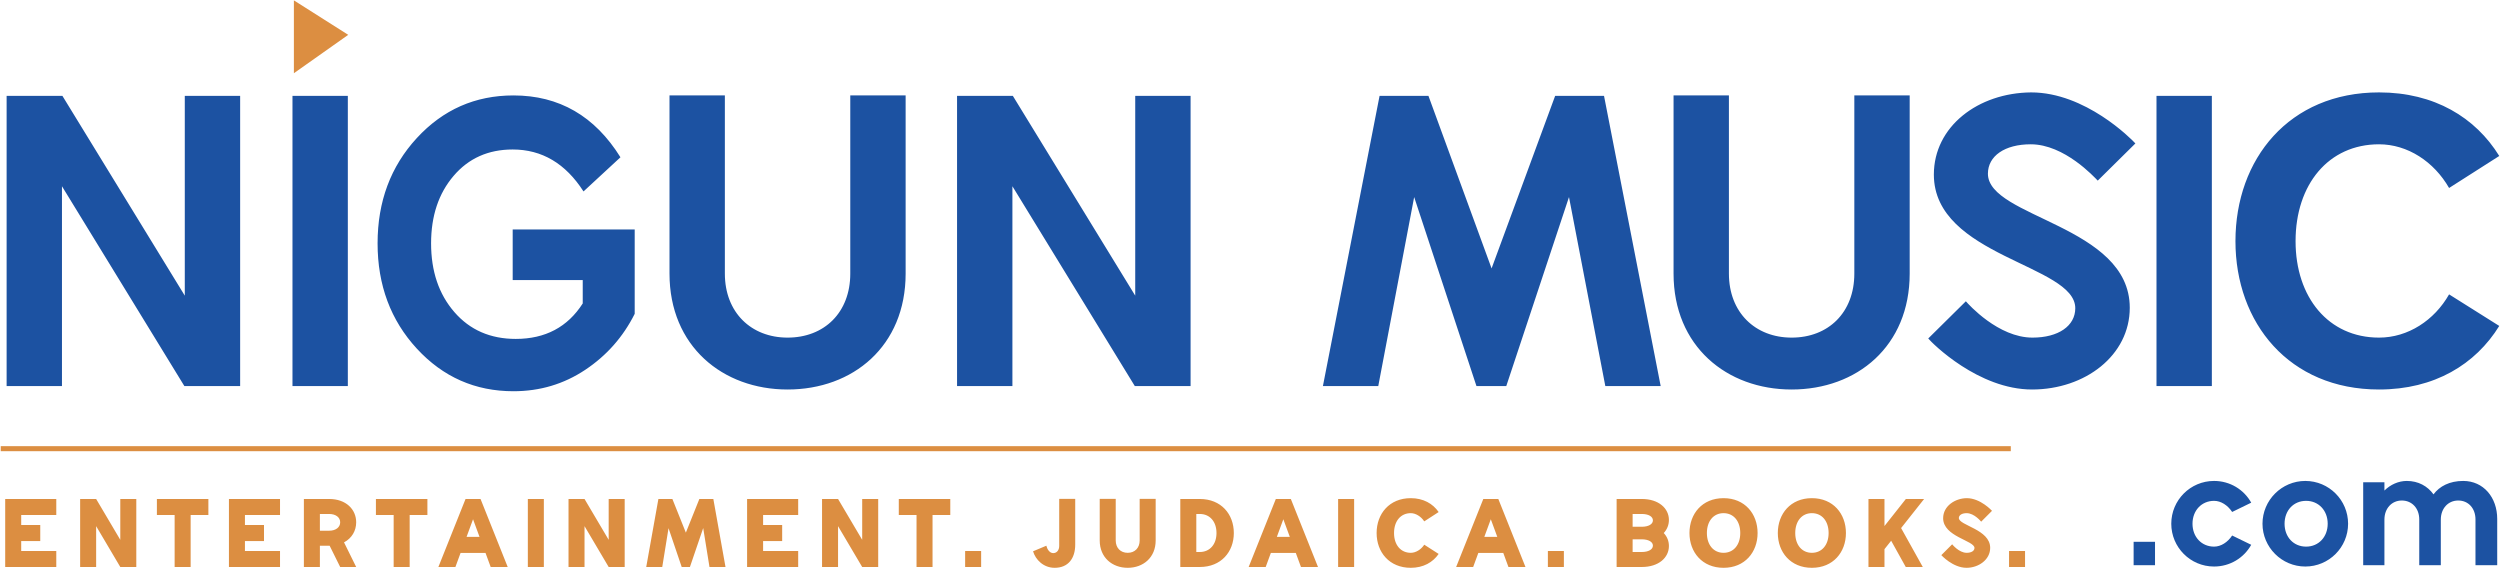 <?xml version="1.0" encoding="UTF-8"?> 
<svg width="308px" height="70px" viewBox="0 0 308 70" version="1.1" xmlns="http://www.w3.org/2000/svg" xmlns:xlink="http://www.w3.org/1999/xlink">
    <title>Group</title>
    <g id="Page-1" stroke="none" stroke-width="1" fill="none" fill-rule="evenodd">
        <g id="logo-(1)" transform="translate(-152, -361)">
            <g id="Group" transform="translate(152.09, 361.046)">
                <path d="M262.772,69.587 L265.408,69.587 L265.408,66.706 L262.772,66.706 L262.772,69.587 Z M272.683,69.75 C274.644,69.75 276.361,68.688 277.26,67.073 L274.911,65.929 C274.358,66.767 273.521,67.298 272.683,67.298 C271.151,67.298 270.026,66.113 270.026,64.478 C270.026,62.843 271.151,61.658 272.683,61.658 C273.521,61.658 274.358,62.189 274.911,63.027 L277.26,61.883 C276.361,60.268 274.644,59.206 272.683,59.206 C269.76,59.206 267.411,61.576 267.411,64.478 C267.411,67.38 269.76,69.75 272.683,69.75 L272.683,69.75 Z M283.923,69.75 C286.844,69.75 289.195,67.38 289.195,64.478 C289.195,61.576 286.844,59.206 283.923,59.206 C281.021,59.206 278.649,61.576 278.649,64.478 C278.649,67.38 281.021,69.75 283.923,69.75 L283.923,69.75 Z M284.024,67.298 C282.471,67.298 281.368,66.113 281.368,64.478 C281.368,62.843 282.471,61.658 284.024,61.658 C285.558,61.658 286.682,62.843 286.682,64.478 C286.682,66.113 285.558,67.298 284.024,67.298 L284.024,67.298 Z M303.377,59.206 C301.702,59.206 300.454,59.859 299.719,60.861 C298.983,59.839 297.839,59.206 296.43,59.206 C295.408,59.206 294.406,59.655 293.671,60.391 L293.671,59.369 L291.055,59.369 L291.055,69.587 L293.671,69.587 L293.671,63.967 C293.671,62.598 294.57,61.617 295.815,61.617 C297.062,61.617 297.962,62.577 297.962,63.947 L297.962,69.587 L300.618,69.587 L300.618,63.967 C300.618,62.598 301.517,61.617 302.764,61.617 C304.01,61.617 304.889,62.577 304.889,63.947 L304.889,69.587 L307.567,69.587 L307.567,63.885 C307.567,61.229 305.87,59.206 303.377,59.206 L303.377,59.206 Z" id="Fill-1" fill="#1C52A2"></path>
                <path d="M22.676,11.764 L22.676,36.379 L7.598,11.764 L0.725,11.764 L0.725,47.515 L7.544,47.515 L7.544,22.9 L22.623,47.515 L29.496,47.515 L29.496,11.764 L22.676,11.764 Z M35.943,47.515 L42.763,47.515 L42.763,11.764 L35.943,11.764 L35.943,47.515 Z M63.167,11.711 C58.457,11.711 54.49,13.46 51.265,16.959 C48.041,20.458 46.428,24.782 46.428,29.933 C46.428,35.083 48.041,39.408 51.265,42.906 C54.49,46.405 58.457,48.154 63.167,48.154 C66.424,48.154 69.372,47.275 72.011,45.517 C74.651,43.759 76.682,41.459 78.105,38.617 L78.105,28.228 L63.073,28.228 L63.073,34.461 L71.703,34.461 L71.703,37.339 C69.838,40.251 67.087,41.708 63.452,41.708 C60.322,41.708 57.801,40.606 55.889,38.404 C53.976,36.202 53.02,33.378 53.02,29.933 C53.02,26.558 53.944,23.788 55.794,21.621 C57.643,19.454 60.069,18.371 63.073,18.371 C66.677,18.371 69.585,20.093 71.798,23.539 L76.35,19.33 C73.189,14.25 68.795,11.711 63.167,11.711 L63.167,11.711 Z M96.939,47.941 C104.984,47.941 111.484,42.613 111.484,33.662 L111.484,11.711 L104.664,11.711 L104.664,33.662 C104.664,38.457 101.467,41.548 96.939,41.548 C92.463,41.548 89.213,38.457 89.213,33.662 L89.213,11.711 L82.393,11.711 L82.393,33.662 C82.393,42.613 88.947,47.941 96.939,47.941 L96.939,47.941 Z M139.77,11.764 L139.77,36.379 L124.692,11.764 L117.819,11.764 L117.819,47.515 L124.639,47.515 L124.639,22.9 L139.717,47.515 L146.59,47.515 L146.59,11.764 L139.77,11.764 Z M204.505,47.515 L197.525,11.764 L191.505,11.764 L183.673,33.023 L175.894,11.764 L169.873,11.764 L162.893,47.515 L169.713,47.515 L174.135,24.232 L181.808,47.515 L185.484,47.515 L193.21,24.232 L197.685,47.515 L204.505,47.515 Z M220.638,47.941 C228.683,47.941 235.183,42.613 235.183,33.662 L235.183,11.711 L228.363,11.711 L228.363,33.662 C228.363,38.457 225.167,41.548 220.638,41.548 C216.162,41.548 212.912,38.457 212.912,33.662 L212.912,11.711 L206.092,11.711 L206.092,33.662 C206.092,42.613 212.646,47.941 220.638,47.941 L220.638,47.941 Z M250.256,47.941 C256.809,47.941 262.297,43.732 262.297,37.871 C262.297,27.695 244.821,26.789 244.821,21.354 C244.821,19.17 246.899,17.731 250.096,17.731 C254.252,17.731 257.928,21.781 258.354,22.207 L262.99,17.625 C262.457,17.039 256.809,11.338 250.149,11.338 C243.596,11.391 238.161,15.547 238.161,21.461 C238.161,31.584 255.584,32.543 255.584,37.925 C255.584,40.109 253.506,41.548 250.309,41.548 C246.1,41.548 242.424,37.445 242.104,37.072 L237.469,41.654 C237.948,42.24 243.649,47.941 250.256,47.941 L250.256,47.941 Z M265.59,47.515 L272.41,47.515 L272.41,11.764 L265.59,11.764 L265.59,47.515 Z M293.007,47.941 C299.827,47.941 304.888,44.851 307.819,40.109 L301.638,36.22 C299.827,39.416 296.577,41.548 293.007,41.548 C286.773,41.548 282.724,36.593 282.724,29.666 C282.724,22.686 286.773,17.731 293.007,17.731 C296.523,17.731 299.774,19.863 301.638,23.113 L307.819,19.17 C304.888,14.428 299.827,11.338 293.007,11.338 C281.925,11.338 275.318,19.543 275.318,29.666 C275.318,39.736 281.925,47.941 293.007,47.941 L293.007,47.941 Z" id="Fill-3" fill="#1C52A2"></path>
                <polygon id="Fill-4" fill="#DC8E41" points="36.117 0 36.117 8.975 42.812 4.246"></polygon>
                <path d="M6.844,63.4 L6.844,61.428 L0.55,61.428 L0.55,69.808 L6.844,69.808 L6.844,67.836 L2.522,67.836 L2.522,66.61 L4.87,66.61 L4.87,64.638 L2.522,64.638 L2.522,63.4 L6.844,63.4 Z M14.73,61.428 L14.73,66.461 L11.755,61.428 L9.783,61.428 L9.783,69.808 L11.755,69.808 L11.755,64.775 L14.73,69.808 L16.702,69.808 L16.702,61.428 L14.73,61.428 Z M25.583,61.428 L19.239,61.428 L19.239,63.4 L21.425,63.4 L21.425,69.808 L23.397,69.808 L23.397,63.4 L25.583,63.4 L25.583,61.428 Z M34.409,63.4 L34.409,61.428 L28.115,61.428 L28.115,69.808 L34.409,69.808 L34.409,67.836 L30.087,67.836 L30.087,66.61 L32.435,66.61 L32.435,64.638 L30.087,64.638 L30.087,63.4 L34.409,63.4 Z M37.348,69.808 L39.32,69.808 L39.32,67.185 L40.52,67.185 L41.82,69.808 L43.792,69.808 L42.294,66.773 C43.255,66.261 43.792,65.35 43.792,64.3 C43.792,62.713 42.544,61.428 40.457,61.428 L37.348,61.428 L37.348,69.808 Z M39.32,65.338 L39.32,63.275 L40.457,63.275 C41.27,63.275 41.82,63.688 41.82,64.3 C41.82,64.925 41.27,65.338 40.457,65.338 L39.32,65.338 Z M52.566,61.428 L46.223,61.428 L46.223,63.4 L48.409,63.4 L48.409,69.808 L50.381,69.808 L50.381,63.4 L52.566,63.4 L52.566,61.428 Z M60.362,69.808 L62.46,69.808 L59.113,61.428 L57.265,61.428 L53.918,69.808 L56.016,69.808 L56.653,68.072 L59.725,68.072 L60.362,69.808 Z M57.39,66.1 L58.189,63.926 L58.988,66.1 L57.39,66.1 Z M64.94,69.808 L66.912,69.808 L66.912,61.428 L64.94,61.428 L64.94,69.808 Z M74.899,61.428 L74.899,66.461 L71.924,61.428 L69.952,61.428 L69.952,69.808 L71.924,69.808 L71.924,64.775 L74.899,69.808 L76.871,69.808 L76.871,61.428 L74.899,61.428 Z M89.292,69.808 L87.793,61.428 L86.07,61.428 L84.408,65.574 L82.747,61.428 L81.024,61.428 L79.525,69.808 L81.499,69.808 L82.273,65.025 L83.896,69.808 L84.908,69.808 L86.544,65.012 L87.318,69.808 L89.292,69.808 Z M98.246,63.4 L98.246,61.428 L91.952,61.428 L91.952,69.808 L98.246,69.808 L98.246,67.836 L93.924,67.836 L93.924,66.61 L96.273,66.61 L96.273,64.638 L93.924,64.638 L93.924,63.4 L98.246,63.4 Z M106.132,61.428 L106.132,66.461 L103.158,61.428 L101.186,61.428 L101.186,69.808 L103.158,69.808 L103.158,64.775 L106.132,69.808 L108.104,69.808 L108.104,61.428 L106.132,61.428 Z M116.985,61.428 L110.641,61.428 L110.641,63.4 L112.827,63.4 L112.827,69.808 L114.799,69.808 L114.799,63.4 L116.985,63.4 L116.985,61.428 Z M118.814,69.808 L120.786,69.808 L120.786,67.836 L118.814,67.836 L118.814,69.808 Z M129.843,69.908 C131.516,69.908 132.377,68.747 132.377,67.049 L132.377,61.416 L130.405,61.416 L130.405,67.211 C130.405,67.736 130.105,68.098 129.668,68.098 C129.219,68.098 128.919,67.611 128.819,67.186 L127.183,67.873 C127.482,68.897 128.457,69.908 129.843,69.908 L129.843,69.908 Z M138.842,69.908 C140.753,69.908 142.289,68.647 142.289,66.537 L142.289,61.416 L140.317,61.416 L140.317,66.537 C140.317,67.449 139.729,68.061 138.842,68.061 C137.955,68.061 137.367,67.449 137.367,66.537 L137.367,61.416 L135.395,61.416 L135.395,66.537 C135.395,68.647 136.943,69.908 138.842,69.908 L138.842,69.908 Z M145.323,69.808 L147.72,69.808 C150.356,69.808 151.917,67.936 151.917,65.624 C151.917,63.3 150.356,61.428 147.72,61.428 L145.323,61.428 L145.323,69.808 Z M147.295,67.961 L147.295,63.275 L147.72,63.275 C148.957,63.275 149.782,64.212 149.782,65.624 C149.782,67.024 148.957,67.961 147.72,67.961 L147.295,67.961 Z M160.189,69.808 L162.288,69.808 L158.941,61.428 L157.092,61.428 L153.745,69.808 L155.843,69.808 L156.48,68.072 L159.552,68.072 L160.189,69.808 Z M157.217,66.1 L158.016,63.926 L158.816,66.1 L157.217,66.1 Z M164.767,69.808 L166.739,69.808 L166.739,61.428 L164.767,61.428 L164.767,69.808 Z M173.716,69.908 C175.265,69.908 176.439,69.234 177.151,68.198 L175.378,67.061 C174.99,67.661 174.328,68.061 173.716,68.061 C172.48,68.061 171.655,67.086 171.655,65.624 C171.655,64.15 172.48,63.175 173.716,63.175 C174.316,63.175 174.978,63.575 175.378,64.187 L177.151,63.038 C176.439,62.002 175.265,61.328 173.716,61.328 C171.081,61.328 169.509,63.25 169.509,65.624 C169.509,67.986 171.081,69.908 173.716,69.908 L173.716,69.908 Z M185.75,69.808 L187.848,69.808 L184.502,61.428 L182.653,61.428 L179.306,69.808 L181.404,69.808 L182.041,68.072 L185.113,68.072 L185.75,69.808 Z M182.778,66.1 L183.577,63.926 L184.377,66.1 L182.778,66.1 Z M190.608,69.808 L192.58,69.808 L192.58,67.836 L190.608,67.836 L190.608,69.808 Z M199.077,69.808 L202.173,69.808 C204.272,69.808 205.52,68.647 205.52,67.223 C205.52,66.61 205.296,66.061 204.884,65.624 C205.296,65.175 205.52,64.625 205.52,64.013 C205.52,62.589 204.272,61.428 202.173,61.428 L199.077,61.428 L199.077,69.808 Z M201.049,64.851 L201.049,63.275 L202.173,63.275 C202.998,63.275 203.548,63.588 203.548,64.063 C203.548,64.538 202.998,64.851 202.173,64.851 L201.049,64.851 Z M201.049,67.961 L201.049,66.398 L202.173,66.398 C202.998,66.398 203.548,66.71 203.548,67.173 C203.548,67.648 202.998,67.961 202.173,67.961 L201.049,67.961 Z M212.249,69.908 C214.872,69.908 216.445,67.986 216.445,65.624 C216.445,63.25 214.872,61.328 212.249,61.328 C209.625,61.328 208.052,63.25 208.052,65.624 C208.052,67.986 209.625,69.908 212.249,69.908 L212.249,69.908 Z M212.249,68.061 C211.024,68.061 210.199,67.086 210.199,65.624 C210.199,64.15 211.024,63.175 212.249,63.175 C213.486,63.175 214.31,64.15 214.31,65.624 C214.31,67.086 213.486,68.061 212.249,68.061 L212.249,68.061 Z M223.133,69.908 C225.756,69.908 227.329,67.986 227.329,65.624 C227.329,63.25 225.756,61.328 223.133,61.328 C220.51,61.328 218.937,63.25 218.937,65.624 C218.937,67.986 220.51,69.908 223.133,69.908 L223.133,69.908 Z M223.133,68.061 C221.908,68.061 221.084,67.086 221.084,65.624 C221.084,64.15 221.908,63.175 223.133,63.175 C224.37,63.175 225.195,64.15 225.195,65.624 C225.195,67.086 224.37,68.061 223.133,68.061 L223.133,68.061 Z M236.961,61.428 L234.712,61.428 L232.077,64.762 L232.077,61.428 L230.105,61.428 L230.105,69.808 L232.077,69.808 L232.077,67.61 L232.901,66.573 L234.7,69.808 L236.798,69.808 L234.125,65.012 L236.961,61.428 Z M242.19,69.908 C243.639,69.908 245.1,68.934 245.1,67.448 C245.1,65.162 241.24,64.7 241.24,63.775 C241.24,63.413 241.628,63.175 242.203,63.175 C243.153,63.175 243.989,64.225 243.989,64.225 L245.324,62.888 C245.324,62.888 243.914,61.328 242.215,61.328 C240.766,61.341 239.305,62.302 239.305,63.8 C239.305,66.074 243.165,66.549 243.165,67.461 C243.165,67.823 242.778,68.061 242.203,68.061 C241.252,68.061 240.416,67.011 240.416,67.011 L239.081,68.348 C239.081,68.348 240.491,69.908 242.19,69.908 L242.19,69.908 Z M247.424,69.808 L249.396,69.808 L249.396,67.836 L247.424,67.836 L247.424,69.808 Z" id="Fill-5" fill="#DC8E41"></path>
                <line x1="0" y1="55.231" x2="247.641" y2="55.231" id="Stroke-6" stroke="#DC8E41" stroke-width="0.62"></line>
            </g>
        </g>
    </g>
</svg>